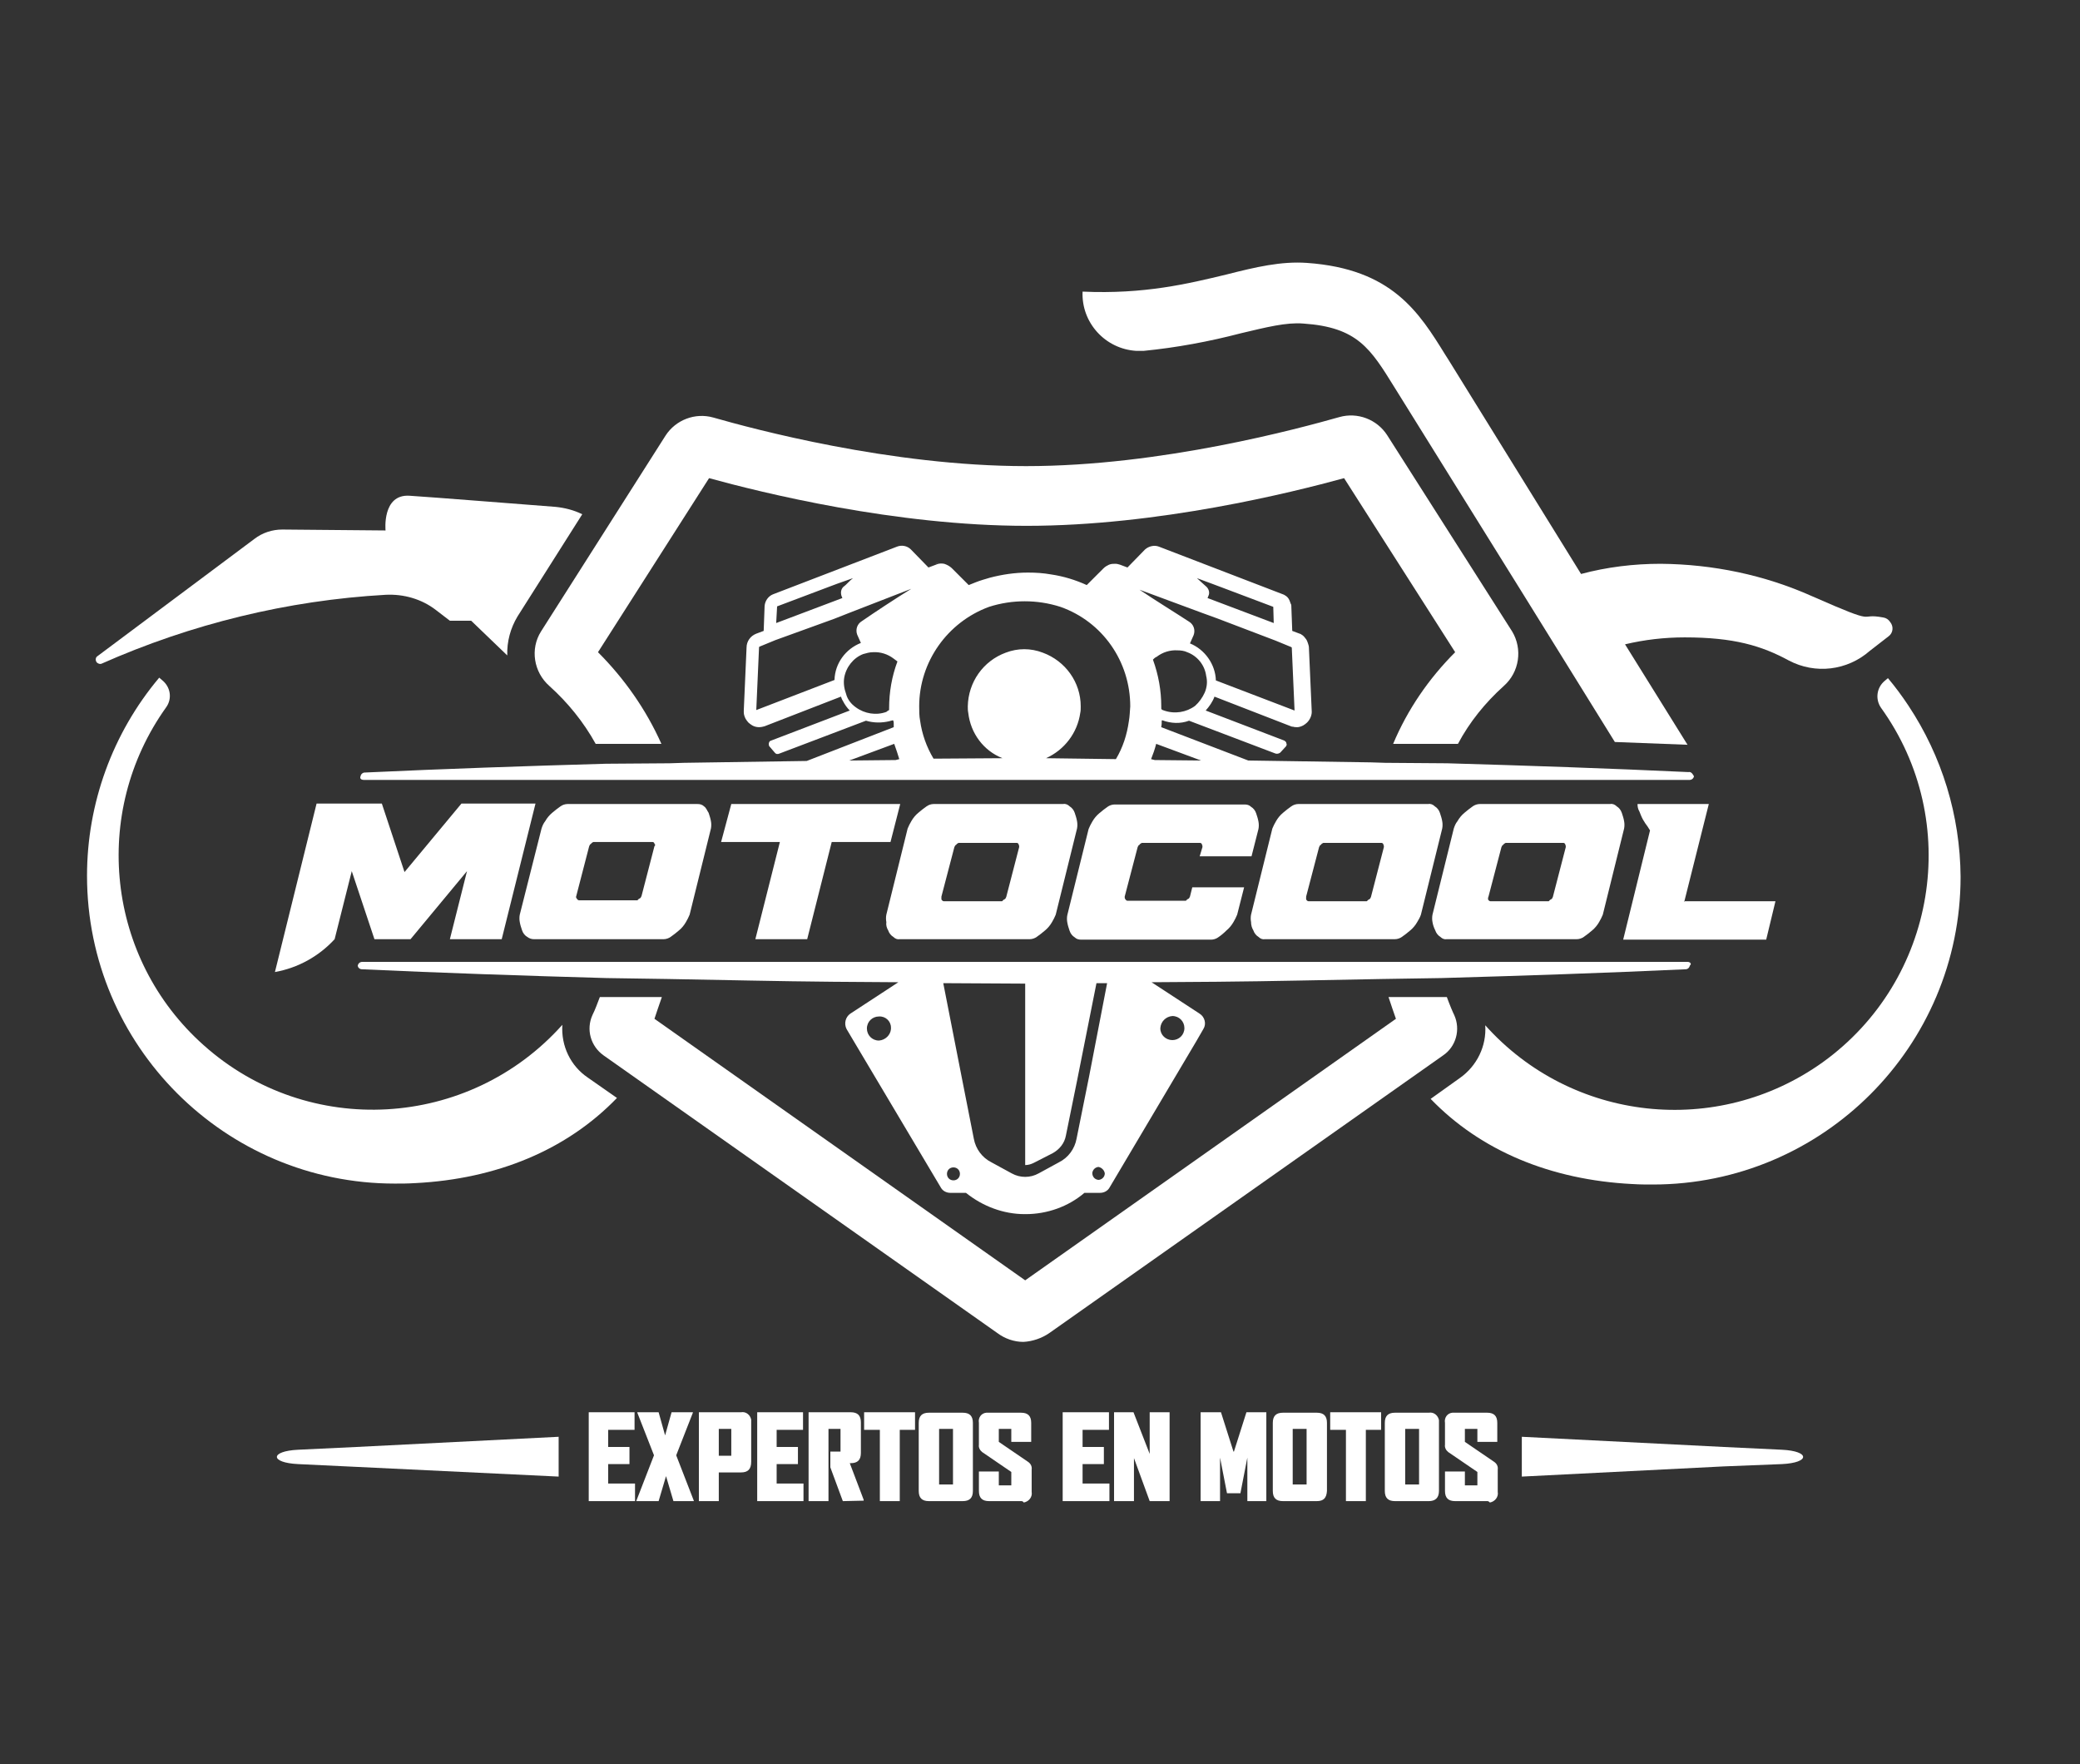 <?xml version="1.0" encoding="utf-8"?>
<!-- Generator: Adobe Illustrator 28.0.0, SVG Export Plug-In . SVG Version: 6.00 Build 0)  -->
<svg version="1.1" id="Capa_1" xmlns="http://www.w3.org/2000/svg" xmlns:xlink="http://www.w3.org/1999/xlink" x="0px" y="0px"
	 viewBox="0 0 449.4 381.1" style="enable-background:new 0 0 449.4 381.1;" xml:space="preserve">
<rect x="0" y="0" width="449.4" height="381.1" fill="#333333" stroke="none"/>
<style type="text/css">
	.st0{fill:#FFFFFF;}
</style>
<path class="st0" d="M121.5,221.4c-20.2,22.6-54.9,24.6-77.5,4.4c-21-18.7-24.4-50.2-8.1-73c1.3-1.8,1-4.3-0.8-5.8l0,0l-0.7-0.6
	c-10.1,12-15.6,27.2-15.6,42.8c0,36.7,29.8,66.5,66.5,66.5c1.4,0,2.9,0,4.3-0.1h0.1c17.7-0.9,32.8-7.2,43.6-18.4l-6.3-4.4
	C123.3,230.3,121.2,226,121.5,221.4z"/>
<path class="st0" d="M412.3,152.4c-1.4-2.1-2.8-4-4.4-5.9l-0.7,0.6l0,0c-1.7,1.4-2.1,3.9-0.8,5.8c17.7,24.6,12,58.9-12.6,76.6
	c-22.8,16.3-54.2,12.9-72.9-8c0.3,4.5-1.8,8.8-5.5,11.4l-6.3,4.5c10.8,11.2,25.9,17.5,43.6,18.4h0.1c1.4,0.1,2.9,0.1,4.3,0.1
	c36.7,0,66.5-29.8,66.5-66.5C423.5,176.2,419.6,163.4,412.3,152.4L412.3,152.4z"/>
<path class="st0" d="M111.8,133.2l14-22.1c-1.8-0.9-3.8-1.4-5.8-1.6c-7.9-0.6-26.7-2.1-31.5-2.4c-6-0.4-5.2,7.5-5.2,7.5L61,114.4
	c-2.2,0-4.3,0.7-6,2l-34,25.4c-0.4,0.3-0.4,0.9-0.1,1.3c0.3,0.3,0.7,0.4,1,0.3c19.4-8.6,40.2-13.7,61.4-14.9
	c3.9-0.2,7.8,0.9,10.9,3.3l3,2.3h4.6l7.8,7.5C109.5,138.6,110.3,135.7,111.8,133.2z"/>
<path class="st0" d="M406.9,133.4c-5.9-1.1-0.2,2.1-15.4-4.6c-10.3-4.6-21.4-6.9-32.7-7c-5.8,0-11.6,0.7-17.2,2.2l0,0L313,77.8
	l-0.7-1.1c-5.7-9.2-11.5-18.6-29.9-19.9c-5.6-0.4-11.1,0.9-17.4,2.5c-8.3,2-17.8,4.3-31.1,3.7c-0.3,6.7,4.9,12.4,11.6,12.8
	c0.5,0,1.1,0,1.6,0c7.1-0.7,14.1-2,21-3.8c5.5-1.3,9.8-2.4,13.5-2.1c11.7,0.8,14.5,5.4,19.7,13.8l28,45l0,0l5.4,8.7l14.2,22.9
	c5.3,0.2,10.5,0.4,15.7,0.6l-13.5-21.7c4.2-1,8.5-1.5,12.9-1.5c10.6,0,16.6,1.8,22.5,5c5.7,3,12.6,2.2,17.5-2.1l4-3.1
	c1-0.7,1.2-2.1,0.4-3.1C408,133.8,407.5,133.5,406.9,133.4z"/>
<path class="st0" d="M363.9,194.8l5.3-21.1h-15.4c0,0.6,0.1,1.1,0.4,1.6c0.2,0.5,0.5,1.3,0.8,1.8c0.3,0.5,0.6,1,1,1.5
	c0.2,0.3,0.3,0.5,0.5,0.8l-5.8,23.6h30.9l2-8.3h-19.6V194.8z"/>
<path class="st0" d="M72.3,202.9l3.7-14.7l4.9,14.7h7.8l12.2-14.7l-3.7,14.7h11.2l7.3-29.3h-16l-12.3,14.8l-4.9-14.8H68.4l-9,36.4
	C64.4,209.1,68.9,206.6,72.3,202.9z"/>
<path class="st0" d="M152.1,174.2c-0.4-0.4-0.9-0.5-1.4-0.5h-28.1c-0.5,0-1.1,0.2-1.5,0.5c-0.6,0.4-1.2,0.9-1.8,1.4
	c-0.6,0.5-1.1,1.1-1.5,1.8c-0.4,0.5-0.6,1-0.8,1.6l-4.7,18.6c-0.1,0.5-0.1,1.1,0,1.6c0.1,0.6,0.3,1.2,0.5,1.8
	c0.2,0.6,0.6,1.1,1.1,1.4c0.4,0.3,0.9,0.5,1.4,0.5h28.1c0.5,0,1.1-0.2,1.5-0.5c0.6-0.4,1.2-0.9,1.8-1.4c0.6-0.5,1.1-1.1,1.5-1.8
	c0.3-0.5,0.6-1.1,0.8-1.6l4.6-18.6c0.1-0.5,0.1-1.1,0-1.6c-0.1-0.6-0.3-1.2-0.5-1.8C152.8,175.2,152.6,174.5,152.1,174.2z
	 M141.4,182.8l-2.8,10.8c-0.1,0.1-0.1,0.4-0.4,0.5s-0.4,0.4-0.5,0.4h-12.6c-0.2,0-0.4-0.2-0.5-0.4c-0.1-0.1-0.2-0.3-0.1-0.5
	l2.8-10.8c0.1-0.1,0.1-0.4,0.4-0.5c0.1-0.2,0.3-0.3,0.5-0.4H141c0.2,0,0.4,0.2,0.4,0.4C141.6,182.4,141.6,182.7,141.4,182.8
	L141.4,182.8z"/>
<polygon class="st0" points="174.4,202.9 179.7,181.9 192.4,181.9 194.5,173.7 158,173.7 155.8,181.9 168.5,181.9 163.2,202.9 "/>
<path class="st0" d="M191.9,201c0.2,0.6,0.6,1.1,1.1,1.4c0.4,0.4,0.9,0.6,1.4,0.5h28.1c0.5,0,1.1-0.2,1.5-0.5
	c0.6-0.4,1.2-0.9,1.8-1.4c0.6-0.5,1.1-1.1,1.5-1.8c0.3-0.5,0.6-1.1,0.8-1.6l4.6-18.6c0.1-0.5,0.1-1.1,0-1.6
	c-0.1-0.6-0.3-1.2-0.5-1.8c-0.2-0.6-0.6-1.1-1.1-1.4c-0.4-0.4-0.9-0.6-1.4-0.5h-28c-0.5,0-1.1,0.2-1.5,0.5c-0.6,0.4-1.2,0.9-1.8,1.4
	c-0.6,0.5-1.1,1.1-1.5,1.8c-0.3,0.5-0.6,1.1-0.8,1.6l-4.6,18.6c-0.1,0.5-0.1,1.1,0,1.6C191.4,199.9,191.6,200.5,191.9,201z
	 M203.4,193.7l2.8-10.7c0.1-0.1,0.1-0.4,0.4-0.5c0.1-0.2,0.3-0.3,0.5-0.4h12.6c0.2,0,0.4,0.2,0.4,0.4c0.1,0.1,0.1,0.3,0.1,0.5
	l-2.8,10.8c-0.1,0.1-0.1,0.4-0.4,0.5s-0.4,0.4-0.5,0.4h-12.6c-0.2,0-0.4-0.2-0.5-0.4V193.7z"/>
<path class="st0" d="M259.2,185h11.2l1.5-5.9c0.1-0.5,0.1-1.1,0-1.6c-0.1-0.6-0.3-1.2-0.5-1.8c-0.2-0.6-0.6-1.1-1.1-1.4
	c-0.4-0.4-0.9-0.5-1.4-0.5h-28.1c-0.5,0-1.1,0.2-1.5,0.5c-0.6,0.4-1.2,0.9-1.8,1.4c-0.6,0.5-1.1,1.1-1.5,1.8
	c-0.3,0.5-0.6,1.1-0.8,1.6l-4.6,18.6c-0.1,0.5-0.1,1.1,0,1.6c0.1,0.6,0.3,1.2,0.5,1.8c0.2,0.6,0.6,1.1,1.1,1.4
	c0.4,0.4,0.9,0.5,1.4,0.5h28.1c0.5,0,1.1-0.2,1.5-0.5c0.6-0.4,1.2-0.9,1.8-1.5c0.6-0.5,1.1-1.1,1.5-1.8c0.3-0.5,0.6-1.1,0.8-1.6
	l1.5-5.9h-11.2l-0.5,2c-0.1,0.1-0.1,0.4-0.4,0.5s-0.4,0.4-0.5,0.4h-12.6c-0.2,0-0.4-0.2-0.5-0.4c-0.1-0.1-0.1-0.3-0.1-0.5l2.8-10.7
	c0.1-0.1,0.1-0.4,0.4-0.5c0.1-0.2,0.3-0.3,0.5-0.4h12.6c0.2,0,0.4,0.2,0.4,0.4c0.1,0.1,0.1,0.3,0.1,0.5L259.2,185z"/>
<path class="st0" d="M270.8,201c0.2,0.6,0.6,1.1,1.1,1.4c0.4,0.4,0.9,0.6,1.4,0.5h28.1c0.5,0,1.1-0.2,1.5-0.5
	c0.6-0.4,1.2-0.9,1.8-1.4c0.6-0.5,1.1-1.1,1.5-1.8c0.3-0.5,0.6-1,0.8-1.6l4.6-18.6c0.1-0.5,0.1-1.1,0-1.6c-0.1-0.6-0.3-1.2-0.5-1.8
	c-0.2-0.6-0.6-1.1-1.1-1.4c-0.4-0.4-0.9-0.6-1.4-0.5h-28.1c-0.5,0-1.1,0.2-1.5,0.5c-0.6,0.4-1.2,0.9-1.8,1.4
	c-0.6,0.5-1.1,1.1-1.5,1.8c-0.3,0.5-0.6,1.1-0.8,1.6l-4.6,18.6c-0.1,0.5-0.1,1.1,0,1.6C270.3,199.9,270.5,200.5,270.8,201z
	 M282.2,193.7l2.8-10.7c0.1-0.1,0.1-0.4,0.4-0.5c0.1-0.2,0.3-0.3,0.5-0.4h12.6c0.2,0,0.4,0.2,0.4,0.4c0.1,0.1,0.1,0.3,0.1,0.5
	l-2.8,10.8c-0.1,0.1-0.1,0.4-0.4,0.5s-0.4,0.4-0.5,0.4h-12.6c-0.2,0-0.4-0.2-0.5-0.4V193.7z"/>
<path class="st0" d="M310.1,201c0.2,0.6,0.6,1.1,1.1,1.4c0.4,0.4,0.9,0.6,1.4,0.5h28.1c0.5,0,1.1-0.2,1.5-0.5
	c0.6-0.4,1.2-0.9,1.8-1.4c0.6-0.5,1.1-1.1,1.5-1.8c0.3-0.5,0.6-1.1,0.8-1.6l4.6-18.6c0.1-0.5,0.1-1.1,0-1.6
	c-0.1-0.6-0.3-1.2-0.5-1.8c-0.2-0.6-0.6-1.1-1.1-1.4c-0.4-0.4-0.9-0.6-1.4-0.5h-28.2c-0.5,0-1.1,0.2-1.5,0.5
	c-0.6,0.4-1.2,0.9-1.8,1.4c-0.6,0.5-1.1,1.1-1.5,1.8c-0.4,0.5-0.6,1-0.8,1.6l-4.6,18.6c-0.1,0.5-0.1,1.1,0,1.6
	C309.6,199.8,309.8,200.4,310.1,201z M321.6,193.7l2.8-10.7c0.1-0.1,0.1-0.4,0.4-0.5c0.1-0.2,0.3-0.3,0.5-0.4h12.5
	c0.2,0,0.4,0.2,0.4,0.4c0.1,0.1,0.1,0.3,0.1,0.5l-2.8,10.8c-0.1,0.1-0.1,0.4-0.4,0.5s-0.4,0.4-0.5,0.4H322c-0.2,0-0.4-0.2-0.5-0.4
	C321.5,194.1,321.5,193.9,321.6,193.7L321.6,193.7z"/>
<g>
	<path class="st0" d="M127.2,324.3v-19.2h9.9v3.8h-5.7v3.7h4.6v3.7h-4.6v4.2h5.8v3.8H127.2z"/>
	<path class="st0" d="M145.5,324.3l-1.6-5.4l-1.6,5.4h-4.8v-0.1l3.8-9.8l-3.6-9.2v-0.1h4.6l1.4,5l1.4-5h4.6v0.1l-3.6,9.2l3.8,9.8
		v0.1H145.5z"/>
	<path class="st0" d="M160.1,318.1h-4.8v6.2H151v-19.2h9.1c1.1-0.2,2,0.6,2.2,1.6c0,0.2,0,0.4,0,0.6v8.5
		C162.3,317.4,161.6,318.1,160.1,318.1z M158,308.7h-2.7v5.8h2.7L158,308.7z"/>
	<path class="st0" d="M163.6,324.3v-19.2h9.9v3.8h-5.7v3.7h4.6v3.7h-4.6v4.2h5.8v3.8H163.6z"/>
	<path class="st0" d="M182.1,324.3l-2.7-7.3v-3.4h2.2v-4.9H179v15.6h-4.3v-19.2h9.1c1.5,0,2.2,0.7,2.2,2.2v6.6
		c0,1.5-0.7,2.2-2.2,2.2h-0.2l3,7.9v0.2L182.1,324.3z"/>
	<path class="st0" d="M194.4,308.9v15.4h-4.3v-15.4h-3.4v-3.8h11v3.8H194.4z"/>
	<path class="st0" d="M208,324.3h-7.3c-1.5,0-2.2-0.7-2.2-2.2v-14.7c0-1.5,0.7-2.2,2.2-2.2h7.3c1.5,0,2.2,0.7,2.2,2.2v14.7
		C210.2,323.6,209.5,324.3,208,324.3z M205.9,308.7h-3v12h3V308.7z"/>
	<path class="st0" d="M220.6,324.3h-6.9c-1.5,0-2.2-0.7-2.2-2.2v-4.2h4.3v3h2.7V318l-6.3-4.3c-0.5-0.4-0.8-1-0.7-1.6v-4.7
		c-0.2-1.1,0.5-2.1,1.6-2.2c0.2,0,0.4,0,0.6,0h6.9c1.5,0,2.2,0.7,2.2,2.2v4.1h-4.3v-2.8h-2.7v2.8l6.3,4.3c0.6,0.4,0.9,1,0.8,1.7v4.8
		c0.2,1.1-0.6,2.1-1.7,2.3C221,324.3,220.8,324.3,220.6,324.3z"/>
	<path class="st0" d="M229.6,324.3v-19.2h10v3.8h-5.7v3.7h4.6v3.7h-4.6v4.2h5.8v3.8H229.6z"/>
	<path class="st0" d="M248.4,324.3L245,315v9.3h-4.3v-19.2h4.2l3.5,9v-9h4.3v19.2H248.4z"/>
	<path class="st0" d="M269.5,324.3v-9.4l-1.5,7.7h-2.9l-1.5-7.7v9.4h-4.2v-19.2h4.4l2.7,8.5h0.1l2.7-8.5h4.3v19.2H269.5z"/>
	<path class="st0" d="M284.5,324.3h-7.3c-1.5,0-2.2-0.7-2.2-2.2v-14.7c0-1.5,0.7-2.2,2.2-2.2h7.3c1.5,0,2.2,0.7,2.2,2.2v14.7
		C286.6,323.6,286,324.3,284.5,324.3z M282.3,308.7h-3v12h3V308.7z"/>
	<path class="st0" d="M295.1,308.9v15.4h-4.3v-15.4h-3.4v-3.8h11v3.8H295.1z"/>
	<path class="st0" d="M308.7,324.3h-7.3c-1.5,0-2.2-0.7-2.2-2.2v-14.7c0-1.5,0.7-2.2,2.2-2.2h7.3c1.1-0.2,2,0.6,2.2,1.6
		c0,0.2,0,0.4,0,0.6v14.7C310.9,323.6,310.1,324.3,308.7,324.3z M306.6,308.7h-3v12h3V308.7z"/>
	<path class="st0" d="M321.3,324.3h-6.9c-1.5,0-2.2-0.7-2.2-2.2v-4.2h4.3v3h2.7V318l-6.3-4.3c-0.5-0.4-0.8-1-0.7-1.6v-4.7
		c-0.2-1.1,0.5-2.1,1.6-2.2c0.2,0,0.4,0,0.6,0h6.9c1.5,0,2.2,0.7,2.2,2.2v4.1h-4.3v-2.8h-2.7v2.8l6.3,4.3c0.6,0.4,0.9,1,0.8,1.7v4.8
		c0.2,1.1-0.6,2.1-1.7,2.3C321.6,324.3,321.5,324.3,321.3,324.3z"/>
	<path class="st0" d="M64.4,316.3c-6.1-0.3-6.1-2.8,0-3.1l12.6-0.6l43.7-2.2v8.6L77,316.9L64.4,316.3z"/>
	<path class="st0" d="M385,316.3c6.1-0.3,6.1-2.8,0-3.1l-12.6-0.6l-43.6-2.2v8.6l43.6-2.2L385,316.3z"/>
</g>
<path class="st0" d="M243.4,122.4l-1.6-0.6c-0.3-0.1-0.7-0.2-1-0.2c0.3,0,0.7,0.1,1,0.2L243.4,122.4z"/>
<path class="st0" d="M203.9,121.6c-0.6-0.1-1.2-0.1-1.8,0.2l-1.6,0.6l1.6-0.6C202.6,121.5,203.3,121.5,203.9,121.6z"/>
<path class="st0" d="M283.3,153.3l-0.6-13.6c0-0.3-0.1-0.6-0.2-0.9c0.1,0.3,0.2,0.6,0.2,0.9L283.3,153.3z"/>
<path class="st0" d="M364.8,166.8c-17.2-0.8-34.7-1.4-52.1-1.9l-13.4-0.1c-1,0-2.1-0.1-3.1-0.1l-26.5-0.4l-18.8-7.2c0,0,0-0.1,0-0.1
	l0,0c0.1-0.4,0.1-0.9,0.1-1.3l0.1-0.1c1.9,0.7,3.9,0.8,5.8,0.1l18.7,7.1c0.4,0.1,0.7,0,1-0.2l1.1-1.2l0.1-0.1
	c0.1-0.1,0.2-0.3,0.2-0.5c0-0.1-0.1-0.2-0.1-0.4c-0.1-0.2-0.3-0.3-0.4-0.4l-17-6.5c0.8-0.9,1.5-1.9,1.9-3l16.5,6.4
	c0.2,0.1,0.3,0.1,0.5,0.1c0.3,0.1,0.6,0.1,0.9,0.1c0.3,0,0.6-0.1,0.9-0.2c0.1-0.1,0.3-0.1,0.4-0.2c0.3-0.2,0.5-0.3,0.8-0.6
	c0.7-0.7,1.1-1.7,1-2.6l-0.6-13.6c0-0.3-0.1-0.6-0.2-0.9c-0.1-0.3-0.2-0.6-0.4-0.9c-0.3-0.4-0.6-0.8-1-1c-0.1-0.1-0.3-0.2-0.4-0.2
	l-1.6-0.6l-0.2-5.4c0-0.1,0-0.3-0.1-0.4c-0.1-0.3-0.2-0.5-0.3-0.8c-0.2-0.5-0.6-0.9-1-1.1c-0.1-0.1-0.2-0.1-0.4-0.2l-26.8-10.3
	c-1-0.4-2.2-0.1-3,0.6l-3.8,3.9l-1.6-0.6c-0.3-0.1-0.7-0.2-1-0.2c-0.5,0-0.9,0-1.4,0.2c-0.4,0.2-0.8,0.4-1.2,0.8l-3.6,3.6l0,0
	c-2.4-1.1-5-1.9-7.7-2.3c-1.7-0.3-3.3-0.4-5-0.4c-2.8,0-5.5,0.4-8.2,1.1c-1,0.3-2.1,0.6-3.1,1c-0.5,0.2-1,0.4-1.5,0.6l-3.6-3.6
	c-0.5-0.5-1.1-0.8-1.7-1c-0.6-0.1-1.2-0.1-1.8,0.2l-1.6,0.6l-3.8-3.9c-0.8-0.8-2-1-3-0.6l-26.8,10.3c-1,0.4-1.7,1.4-1.8,2.5
	l-0.2,5.4l-1.6,0.6c-1.3,0.5-2.1,1.7-2.1,3l-0.6,13.6c0,0.1,0,0.2,0,0.4c0,0.5,0.2,1,0.4,1.4c0.2,0.3,0.4,0.6,0.6,0.8
	c0.2,0.2,0.5,0.4,0.8,0.6c0.7,0.4,1.5,0.5,2.3,0.3c0.1,0,0.3-0.1,0.4-0.1l16.5-6.4c0.1,0.3,0.2,0.6,0.4,0.9c0.4,0.8,0.9,1.5,1.5,2.1
	l-17,6.5c-0.5,0.1-0.6,0.8-0.4,1.2l1.2,1.4c0.2,0.3,0.6,0.4,1,0.2l8.7-3.3l10-3.8c1.7,0.5,3.4,0.5,5.1,0.1c0.2-0.1,0.5-0.1,0.7-0.2
	l0.1,0.1c0.1,0.2,0.1,0.5,0.1,0.7c0,0.2,0,0.3,0,0.5c0,0.1,0,0.1,0,0.2l-18.8,7.3l-26.5,0.4c-1,0-2.1,0.1-3.1,0.1l-13.8,0.1
	c-17.5,0.5-34.9,1.1-52.1,1.9c-0.4,0-0.8,0.3-0.9,0.8c-0.2,0.5,0.1,0.8,0.8,0.8h286.3c0.5,0,0.9-0.3,1-0.8
	C365.6,167,365.3,166.7,364.8,166.8z M260.3,149.6c-0.5,1.1-1.2,2.1-2.1,2.9c-1.9,1.4-4.4,1.8-6.7,1c-0.2-0.1-0.5-0.1-0.6-0.4v-0.5
	c0-3.4-0.6-6.8-1.8-10.1c0.2-0.2,0.5-0.5,0.8-0.6c1.3-1,2.9-1.5,4.5-1.4c0.7,0,1.5,0.1,2.1,0.4c2.2,0.8,3.8,2.8,4.1,5.1
	C260.9,147.2,260.8,148.4,260.3,149.6L260.3,149.6z M262.1,126.2l1.6,0.6l11.4,4.3l0.1,3.5l-14.3-5.4l0.2-0.5
	c0.3-0.6,0.1-1.4-0.4-1.9c-0.6-0.5-1.4-1.3-2.1-1.9L262.1,126.2z M167.9,131l11.4-4.3l1.6-0.6l3.4-1.2c-0.8,0.6-1.4,1.4-2.1,1.9
	c-0.5,0.5-0.6,1.2-0.4,1.9l0.2,0.5l-14.3,5.4L167.9,131z M192.1,153v0.4c-0.2,0.1-0.4,0.2-0.6,0.4c-2.2,0.8-4.7,0.4-6.6-1
	c-1-0.7-1.8-1.7-2.1-2.9c-0.4-1.1-0.6-2.3-0.4-3.5c0.4-2.3,2-4.3,4.1-5.1c0.7-0.2,1.4-0.4,2.1-0.4c1.6-0.1,3.2,0.4,4.5,1.4
	c0.3,0.2,0.5,0.4,0.8,0.6C192.7,146.1,192.1,149.5,192.1,153L192.1,153z M193.5,164.2l-10,0.1l9.7-3.6c0.4,1.1,0.8,2.3,1.1,3.3
	L193.5,164.2z M186.2,134.2c-1,0.6-1.4,1.8-1,2.9l0.8,1.8c-3.3,1.3-5.6,4.4-5.7,8l-16.9,6.5l0.6-13.6l0.1-0.1l3.4-1.4l12.7-4.6
	l3.3-1.3l13.4-5.2C193.5,129.3,189.1,132.2,186.2,134.2L186.2,134.2z M243.9,155.8c-0.4,2.9-1.3,5.7-2.8,8.2l-15.1-0.2
	c4-1.8,6.8-5.5,7.4-9.8c0.1-0.4,0.1-0.9,0.1-1.4c0-5.2-3.3-9.8-8.2-11.6c-2.6-1-5.4-1-8,0c-4.9,1.8-8.1,6.4-8.2,11.6
	c0,0.5,0,0.9,0.1,1.4c0.5,4.4,3.3,8.2,7.4,9.8l-14.9,0.1c-1.5-2.5-2.5-5.3-2.9-8.2c-0.2-1-0.2-2.1-0.2-3.1c0-9.6,6.1-18.2,15.1-21.5
	c2.5-0.8,5.1-1.2,7.7-1.2c2.6,0,5.2,0.4,7.7,1.2c9.1,3.2,15.1,11.8,15.1,21.5C244.1,153.7,244.1,154.7,243.9,155.8L243.9,155.8z
	 M259.7,132.4l3.3,1.2l12.6,4.8l3.4,1.4l0.1,0.1l0.6,13.6l-17-6.5c-0.1-3.5-2.4-6.7-5.6-8l0.8-1.8c0.4-1.1,0-2.3-1-2.9
	c-2.9-1.9-7.3-4.6-10.7-6.9L259.7,132.4z M249.5,164.2l-0.8-0.2c0.4-1,0.8-2.1,1.1-3.3l9.7,3.6L249.5,164.2z"/>
<path class="st0" d="M364.6,207.8H78.3c-0.5,0-0.9,0.3-1,0.8c0,0.4,0.4,0.8,0.9,0.8c17.3,0.8,35,1.4,52.8,1.9l13.2,0.2
	c11.9,0.2,23.9,0.5,35.8,0.6l14.1,0.1l-10.4,6.8c-1,0.7-1.4,2.1-0.8,3.3l1.6,2.7l18.8,31.6c0.4,0.7,1.2,1.1,2,1.1h3.4
	c3.6,2.9,8.1,4.6,12.7,4.6h0.2c4.6,0,9.2-1.6,12.7-4.6h3.4c0.8,0,1.6-0.4,2-1.1l18.8-31.7l1.5-2.6c0.7-1.1,0.3-2.6-0.8-3.3
	l-10.4-6.8l14.1-0.1c11.9-0.1,23.9-0.4,35.8-0.6l12.7-0.2c17.7-0.5,35.4-1.1,52.8-1.9c0.4,0,0.8-0.3,0.9-0.8
	C365.6,208.2,365.1,207.8,364.6,207.8z M189.9,224.8c-1.5,0-2.6-1.2-2.6-2.6c0-1.5,1.2-2.6,2.6-2.6c0,0,0,0,0,0
	c1.4-0.1,2.6,1,2.6,2.4c0,0.1,0,0.2,0,0.3C192.4,223.6,191.3,224.7,189.9,224.8L189.9,224.8z M206,255c-0.8,0-1.4-0.6-1.4-1.4
	c0-0.8,0.6-1.4,1.4-1.4c0.8,0,1.4,0.6,1.4,1.4C207.4,254.4,206.8,255,206,255z M237.3,254.9c-0.8-0.1-1.3-0.7-1.3-1.5
	c0.1-0.7,0.6-1.2,1.3-1.3c0.7,0.1,1.3,0.7,1.4,1.4C238.7,254.3,238,254.9,237.3,254.9C237.3,254.9,237.2,254.9,237.3,254.9
	L237.3,254.9z M235.3,232.6l-2.7,13.4c-0.4,2.2-1.8,4.1-3.8,5.1l-4.4,2.4c-1.8,1-4,1-5.8,0l-4.4-2.4c-2-1-3.4-2.9-3.8-5.1l-2.6-13.2
	l-4-20.4l17.7,0.1v39.2c0.7,0,1.3-0.2,1.9-0.5l4.1-2.1c1.4-0.8,2.5-2.1,2.8-3.8l2.4-11.8l4.1-20.6c0-0.1,0.1-0.4,0.1-0.5h2.3
	L235.3,232.6z M253.3,219.5c1.5,0,2.6,1.2,2.6,2.6c0,1.5-1.2,2.6-2.6,2.6c0,0,0,0,0,0c-1.4,0-2.6-1.1-2.6-2.5c0,0,0-0.1,0-0.1
	C250.8,220.7,251.9,219.6,253.3,219.5L253.3,219.5z"/>
<path class="st0" d="M324.9,148.2c3.4-3,4.1-8,1.8-11.8l-27-42.4c-2.2-3.4-6.4-5-10.3-3.9c-8.5,2.4-38.4,10.6-67.7,10.6
	s-59.2-8.1-67.6-10.5c-3.9-1.1-8.1,0.5-10.3,3.9l-26.9,42.3c-2.4,3.8-1.6,8.8,1.8,11.8c4,3.6,7.4,7.8,10,12.5h14.2
	c-3.3-7.4-8-14.1-13.7-19.8l24-37.6c11.3,3.1,40.2,10.3,68.6,10.3s57.3-7.2,68.6-10.3l24,37.6c-5.7,5.7-10.3,12.4-13.4,19.8h14
	C317.5,156,320.9,151.8,324.9,148.2z"/>
<path class="st0" d="M301.6,220.1l-80.1,56.5l-80.1-56.5c0.4-1.3,1-2.9,1.6-4.7h-13.4c-0.5,1.3-1,2.7-1.6,3.9
	c-1.4,3.1-0.4,6.7,2.4,8.7l85.1,60c1.6,1.2,3.6,1.9,5.6,1.9c2-0.1,4-0.8,5.6-1.9l85.1-60c2.8-1.9,3.8-5.6,2.4-8.7
	c-0.3-0.6-0.9-2-1.6-3.9H300C300.6,217.2,301.1,218.7,301.6,220.1z"/>
</svg>
